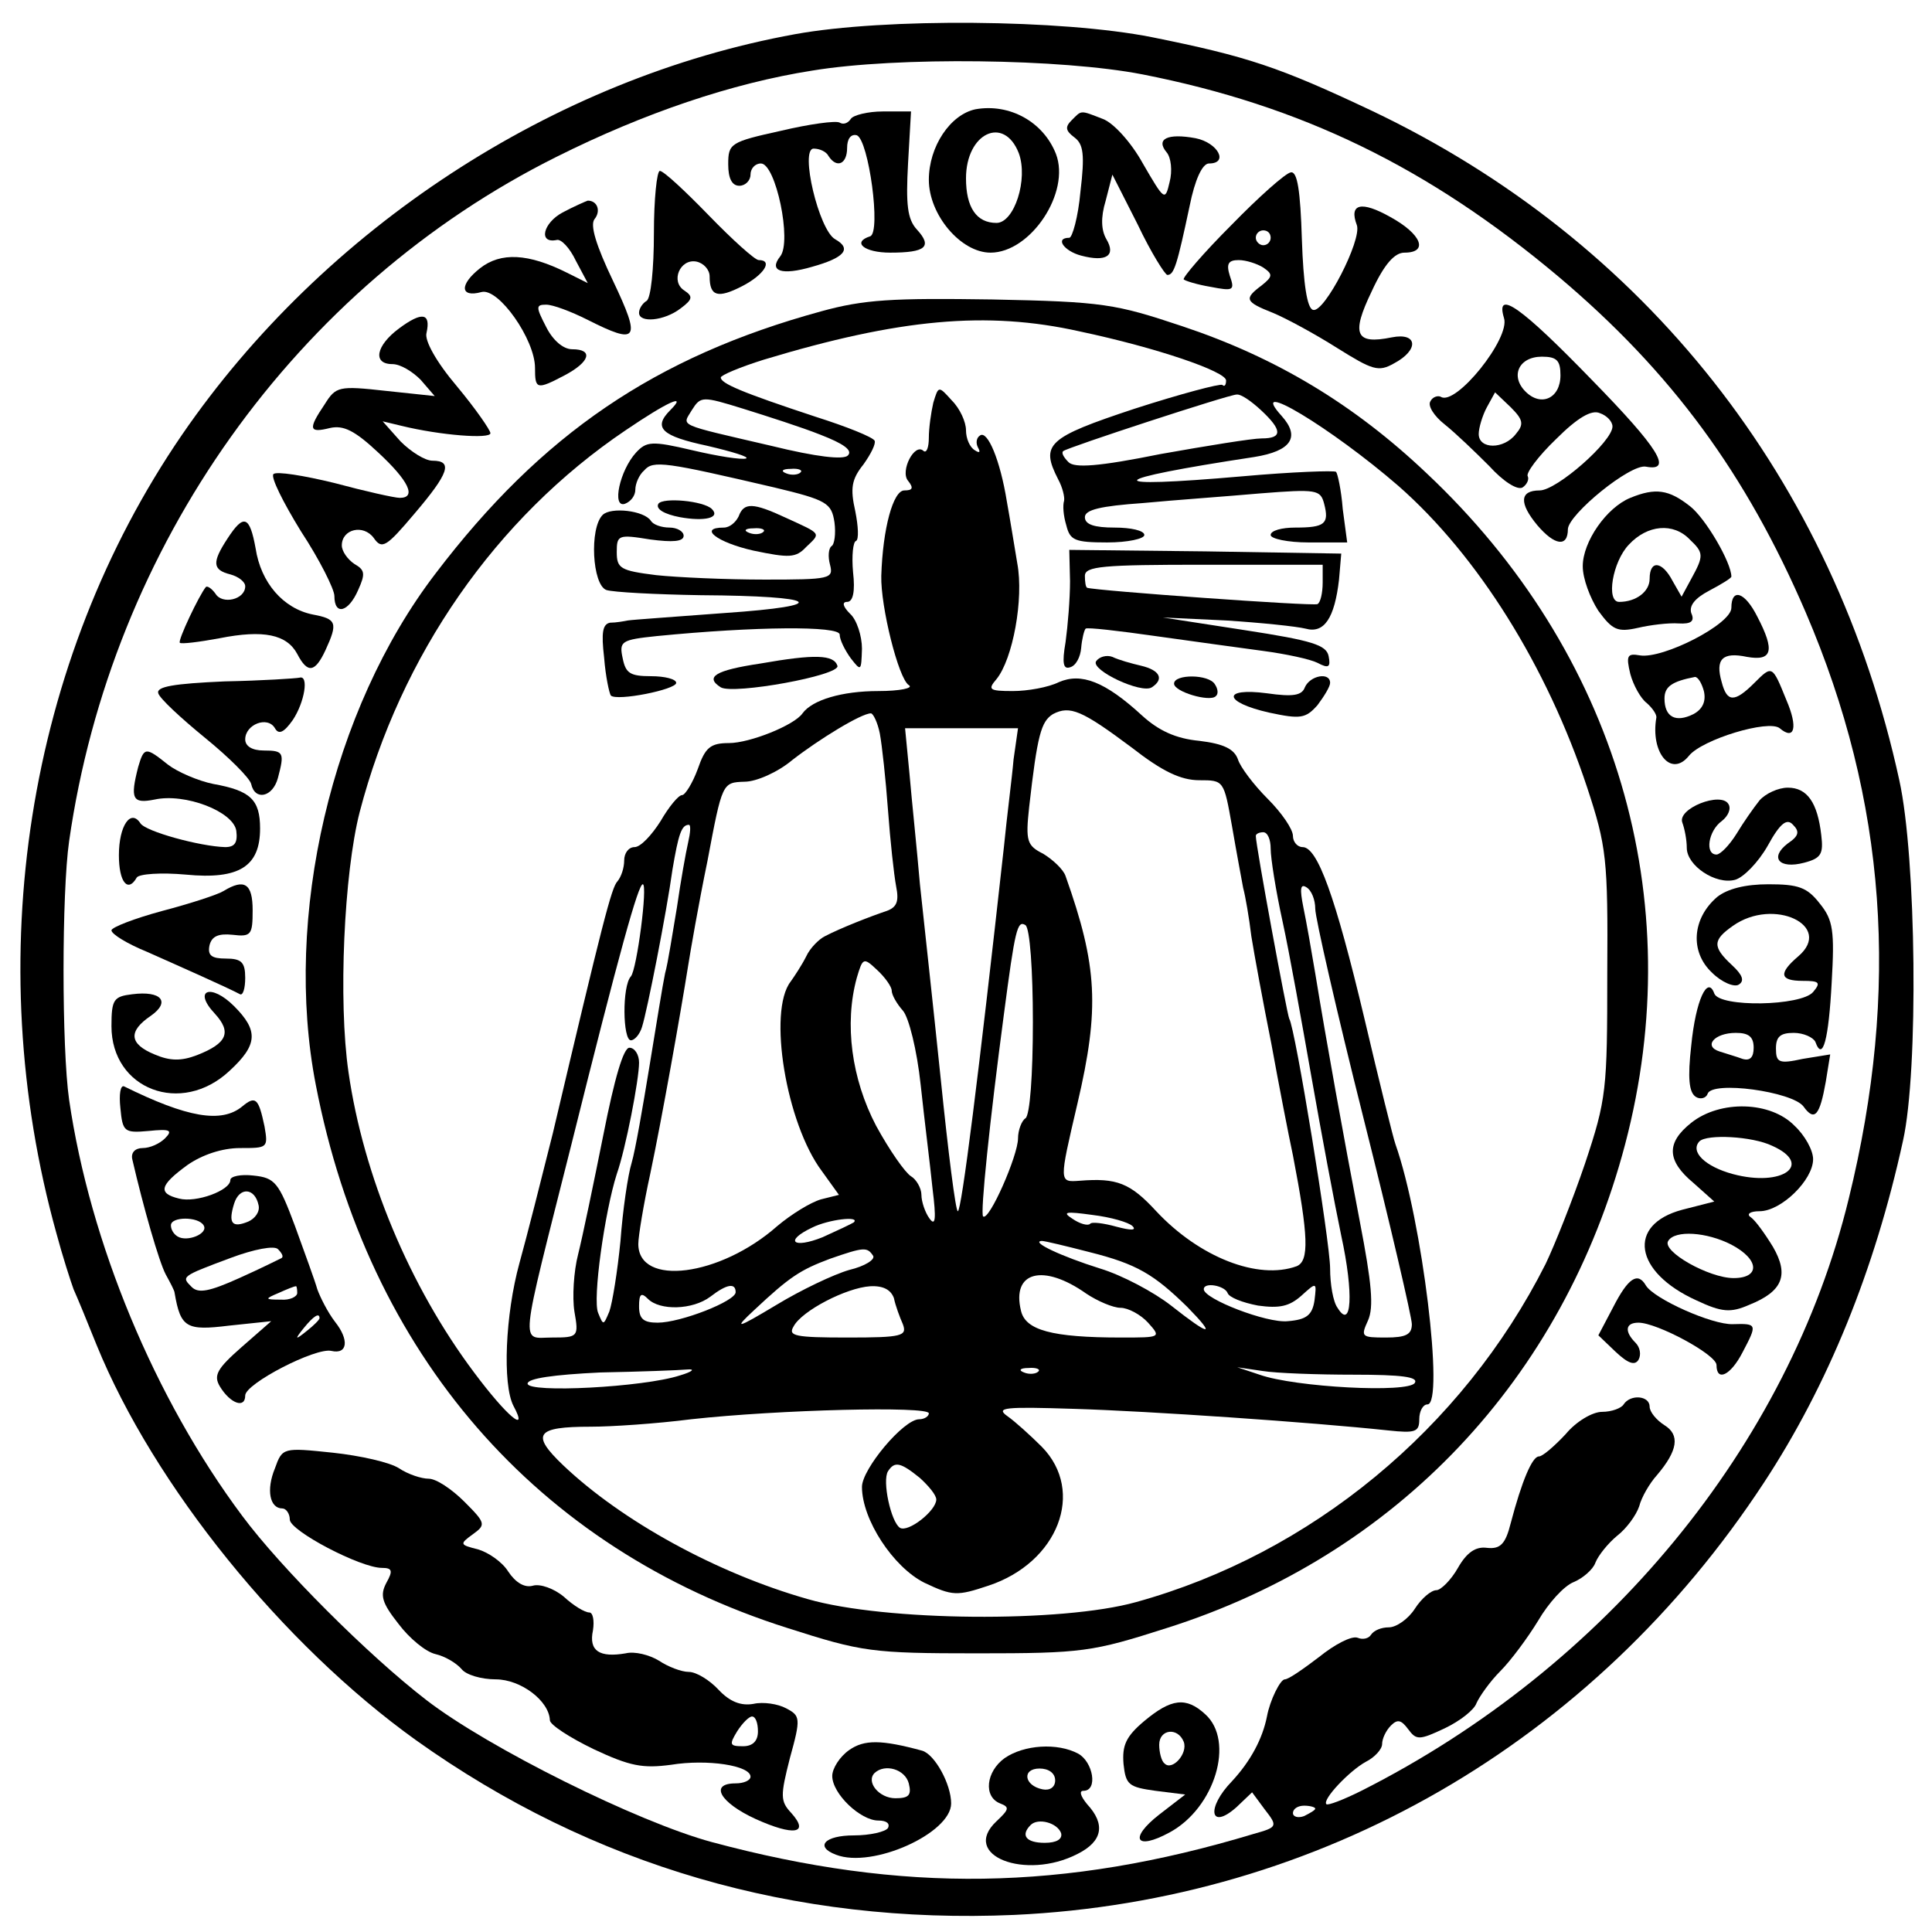 <?xml version="1.0" standalone="no"?>
<!DOCTYPE svg PUBLIC "-//W3C//DTD SVG 20010904//EN"
 "http://www.w3.org/TR/2001/REC-SVG-20010904/DTD/svg10.dtd">
<svg version="1.0" xmlns="http://www.w3.org/2000/svg"
 width="260pt" height="260pt" viewBox="0 0 260 260"
 preserveAspectRatio="xMidYMid meet">
<g transform="translate(0,260) scale(0.1,-0.1)"
fill="#000000" stroke="none">
<path d="M1070 2554 c-325 -59 -634 -261 -825 -539 -209 -305 -272 -705 -169
-1075 8 -30 19 -64 23 -75 5 -11 19 -45 31 -75 77 -189 250 -403 430 -532 237
-169 509 -248 805 -235 411 19 779 231 1009 582 86 131 149 286 187 460 21 94
18 381 -5 485 -88 404 -342 726 -710 901 -125 59 -167 73 -296 99 -121 24
-359 26 -480 4z m467 -54 c214 -42 385 -125 560 -272 153 -129 253 -266 333
-452 109 -254 127 -508 58 -789 -81 -333 -327 -631 -656 -797 -24 -12 -45 -20
-47 -18 -6 6 31 45 53 57 12 6 22 17 22 24 0 7 5 18 12 25 9 9 14 7 23 -5 11
-15 15 -15 49 1 21 10 40 25 43 34 4 9 18 29 32 43 14 14 37 45 51 68 14 24
35 47 48 52 12 5 26 17 29 26 4 10 17 26 29 36 13 10 26 28 30 40 3 12 14 31
24 42 28 33 31 54 10 67 -11 7 -20 18 -20 25 0 15 -26 17 -35 3 -3 -5 -16 -10
-29 -10 -13 0 -35 -13 -49 -30 -15 -16 -31 -30 -36 -30 -9 0 -23 -33 -38 -90
-7 -28 -14 -35 -32 -33 -15 2 -27 -6 -39 -27 -9 -16 -23 -30 -29 -30 -7 0 -20
-11 -29 -25 -9 -14 -25 -25 -35 -25 -10 0 -20 -4 -24 -10 -3 -5 -11 -7 -18 -4
-8 3 -31 -9 -52 -26 -21 -16 -41 -30 -46 -30 -6 0 -20 -28 -24 -50 -6 -30 -22
-60 -47 -87 -35 -36 -30 -67 6 -35 l21 20 17 -23 c18 -23 17 -24 -15 -33 -255
-77 -472 -80 -729 -11 -100 27 -301 127 -384 191 -78 60 -196 178 -248 248
-118 158 -205 368 -233 560 -10 70 -10 278 0 348 57 398 305 746 656 921 118
59 236 99 344 116 115 19 336 16 444 -5z m233 -2334 c0 -2 -7 -6 -15 -10 -8
-3 -15 -1 -15 4 0 6 7 10 15 10 8 0 15 -2 15 -4z"/>
<path d="M1313 2453 c-34 -7 -63 -50 -63 -95 0 -47 43 -98 83 -98 54 0 108 81
88 133 -17 43 -62 68 -108 60z m58 -59 c13 -35 -6 -94 -30 -94 -27 0 -41 21
-41 60 0 61 51 85 71 34z"/>
<path d="M1145 2440 c-4 -6 -10 -8 -15 -5 -5 3 -41 -2 -79 -11 -68 -15 -71
-17 -71 -45 0 -19 5 -29 15 -29 8 0 15 7 15 15 0 8 6 15 14 15 20 0 42 -105
26 -125 -16 -20 2 -26 43 -14 43 12 54 24 31 37 -22 12 -48 122 -29 122 8 0
17 -4 20 -10 11 -17 25 -11 25 11 0 12 5 19 13 17 16 -6 33 -131 18 -136 -25
-8 -8 -22 27 -22 48 0 57 8 36 31 -13 14 -15 34 -12 89 l4 70 -38 0 c-20 0
-40 -5 -43 -10z"/>
<path d="M1442 2438 c-9 -9 -8 -14 4 -23 12 -9 14 -23 8 -73 -3 -34 -11 -62
-15 -62 -20 0 -7 -18 16 -24 34 -9 47 0 34 22 -7 12 -8 29 -1 52 l9 35 34 -67
c18 -38 37 -68 40 -68 9 0 13 13 30 93 7 35 17 57 26 57 27 0 12 28 -18 34
-38 7 -54 -1 -39 -19 6 -7 8 -25 4 -40 -6 -26 -7 -25 -36 25 -16 29 -40 55
-54 60 -31 12 -28 12 -42 -2z"/>
<path d="M880 2286 c0 -47 -4 -88 -10 -91 -5 -3 -10 -10 -10 -16 0 -14 34 -11
56 6 16 12 17 16 5 24 -19 12 -6 43 16 39 10 -2 18 -11 18 -20 0 -27 11 -30
44 -13 29 15 42 35 22 35 -5 0 -35 27 -67 60 -32 33 -61 60 -66 60 -4 0 -8
-38 -8 -84z"/>
<path d="M1657 2297 c-38 -38 -66 -71 -64 -73 2 -2 18 -7 36 -10 31 -6 33 -5
26 15 -5 16 -2 21 12 21 10 0 25 -5 33 -10 13 -9 13 -12 -2 -24 -24 -18 -23
-22 15 -37 17 -7 56 -28 86 -47 48 -30 56 -33 77 -21 34 18 32 42 -3 35 -49
-10 -55 4 -27 62 17 37 31 52 44 52 33 0 23 25 -19 48 -39 22 -56 18 -45 -11
7 -20 -44 -119 -59 -114 -8 2 -13 35 -15 95 -2 65 -6 92 -15 90 -7 -1 -43 -33
-80 -71z m53 -17 c0 -5 -4 -10 -10 -10 -5 0 -10 5 -10 10 0 6 5 10 10 10 6 0
10 -4 10 -10z"/>
<path d="M757 2314 c-26 -14 -33 -42 -8 -37 6 2 18 -11 26 -28 l16 -30 -28 14
c-52 26 -89 28 -117 6 -28 -22 -27 -40 2 -32 23 6 72 -64 72 -102 0 -29 2 -30
40 -10 34 18 39 35 10 35 -12 0 -26 12 -35 30 -14 27 -14 30 0 30 9 0 33 -9
55 -20 69 -35 73 -28 35 52 -23 48 -31 75 -25 83 9 11 4 25 -9 25 -3 -1 -19
-8 -34 -16z"/>
<path d="M1105 2181 c-223 -61 -376 -165 -519 -353 -140 -183 -205 -462 -161
-688 70 -362 297 -624 635 -731 100 -32 113 -34 255 -34 142 0 155 2 255 34
310 98 534 336 617 651 87 330 -12 663 -267 903 -98 93 -203 156 -329 198 -90
30 -106 33 -256 36 -134 2 -172 0 -230 -16z m348 -27 c104 -22 197 -54 197
-66 0 -6 -2 -9 -5 -6 -3 2 -56 -12 -118 -32 -118 -39 -127 -48 -103 -95 6 -11
9 -24 8 -29 -2 -6 -1 -20 3 -33 5 -20 11 -23 55 -23 28 0 50 5 50 10 0 6 -18
10 -40 10 -27 0 -40 4 -40 14 0 10 21 15 78 19 42 4 113 9 158 13 76 6 81 5
86 -14 7 -27 1 -32 -39 -32 -18 0 -33 -4 -33 -10 0 -5 23 -10 51 -10 l52 0 -6
45 c-2 26 -7 48 -9 50 -2 2 -59 0 -126 -6 -195 -17 -188 -5 16 26 50 8 62 27
37 55 -49 54 67 -16 157 -94 107 -94 200 -243 254 -406 26 -79 28 -96 27 -250
0 -157 -1 -169 -30 -256 -17 -50 -41 -110 -53 -135 -112 -222 -316 -390 -551
-455 -100 -28 -338 -26 -442 4 -123 35 -250 105 -329 180 -44 42 -37 52 37 52
28 0 88 4 135 10 118 13 320 18 320 8 0 -4 -6 -8 -13 -8 -21 0 -77 -67 -77
-91 0 -44 42 -108 84 -129 38 -18 44 -18 86 -4 94 31 131 127 72 187 -15 15
-36 34 -46 41 -17 12 -4 13 90 10 100 -3 319 -18 422 -29 37 -4 42 -2 42 15 0
11 5 20 11 20 23 0 -7 248 -43 350 -3 8 -22 85 -42 170 -39 164 -63 230 -83
230 -7 0 -13 7 -13 15 0 9 -15 31 -34 50 -19 19 -37 43 -40 53 -5 14 -19 21
-52 25 -32 3 -55 14 -77 34 -50 46 -82 58 -112 45 -14 -7 -42 -12 -62 -12 -32
0 -34 2 -22 16 22 27 37 108 28 156 -4 24 -10 61 -14 83 -9 56 -26 96 -36 89
-5 -3 -6 -10 -3 -16 4 -7 2 -8 -4 -4 -7 4 -12 16 -12 27 0 11 -8 29 -19 40
-18 20 -18 20 -25 -3 -3 -13 -6 -34 -6 -47 0 -13 -3 -21 -7 -18 -12 12 -32
-27 -21 -40 8 -10 6 -13 -5 -13 -15 0 -29 -51 -31 -115 -1 -41 23 -138 37
-147 7 -4 -12 -8 -41 -8 -49 0 -89 -12 -102 -30 -11 -16 -71 -40 -99 -40 -25
0 -32 -6 -42 -35 -7 -19 -17 -35 -21 -35 -5 0 -18 -16 -29 -35 -12 -19 -27
-35 -35 -35 -8 0 -14 -8 -14 -18 0 -10 -4 -22 -9 -28 -8 -8 -20 -55 -87 -339
-15 -60 -35 -139 -45 -175 -19 -69 -23 -163 -8 -192 21 -39 -9 -14 -53 45 -87
116 -149 265 -169 404 -14 96 -6 268 15 350 55 211 183 396 358 514 56 38 84
51 60 27 -24 -24 -11 -35 50 -48 34 -8 57 -15 52 -17 -6 -2 -38 3 -72 11 -55
13 -62 12 -76 -3 -22 -24 -33 -75 -15 -69 8 3 14 11 14 19 0 8 5 20 12 26 12
14 29 11 175 -23 71 -17 77 -21 81 -47 2 -15 0 -30 -4 -32 -4 -3 -5 -14 -2
-25 5 -19 0 -20 -88 -20 -52 0 -118 3 -146 6 -48 6 -53 9 -53 31 0 23 2 24 45
17 30 -4 45 -3 45 5 0 6 -9 11 -19 11 -11 0 -22 4 -25 9 -9 14 -54 19 -65 8
-18 -18 -14 -94 5 -101 9 -3 66 -6 127 -7 161 -1 178 -14 32 -24 -66 -5 -124
-9 -130 -10 -5 -1 -16 -3 -24 -3 -10 -2 -12 -13 -8 -47 2 -26 7 -48 9 -51 8
-8 88 8 88 17 0 5 -15 9 -34 9 -28 0 -34 4 -38 24 -5 23 -2 25 46 30 132 13
246 14 246 2 0 -7 7 -21 15 -32 14 -18 14 -17 15 13 0 17 -7 39 -16 47 -10 10
-11 16 -4 16 8 0 11 14 8 40 -2 22 0 41 4 42 4 2 3 20 -1 40 -7 31 -5 43 11
63 10 14 17 28 15 32 -3 5 -38 19 -79 32 -100 33 -128 45 -128 53 0 3 26 14
58 24 182 55 300 66 425 38z m-349 -139 c31 -12 44 -21 37 -28 -6 -6 -42 -2
-103 13 -129 30 -120 26 -107 48 12 19 14 19 69 2 32 -10 79 -25 104 -35z
m593 33 c29 -27 29 -38 1 -38 -13 0 -74 -10 -136 -21 -84 -17 -116 -19 -124
-11 -7 7 -10 13 -7 15 6 5 223 76 233 76 6 1 20 -9 33 -21z m-620 -84 c-3 -3
-12 -4 -19 -1 -8 3 -5 6 6 6 11 1 17 -2 13 -5z m446 -370 c41 -32 66 -44 91
-44 33 0 33 0 44 -62 6 -35 13 -72 15 -83 3 -11 8 -40 11 -65 4 -25 16 -90 27
-145 10 -55 23 -122 29 -150 21 -109 22 -142 5 -149 -52 -19 -131 12 -189 74
-35 38 -53 45 -103 41 -28 -2 -28 -3 -3 104 30 128 27 185 -16 306 -3 9 -17
22 -30 30 -22 11 -24 17 -19 63 11 97 16 115 32 125 23 12 39 5 106 -45z
m-339 19 c3 -16 8 -62 11 -103 3 -41 8 -87 11 -103 4 -20 1 -28 -13 -33 -21
-7 -62 -23 -83 -34 -8 -4 -20 -16 -25 -27 -6 -12 -16 -27 -21 -34 -31 -40 -6
-191 42 -255 l23 -32 -24 -6 c-14 -4 -40 -20 -59 -36 -77 -68 -187 -82 -187
-24 0 10 7 53 16 94 16 76 41 217 51 280 3 19 14 83 26 141 20 106 20 106 50
107 16 0 45 13 64 29 36 28 93 63 106 63 3 0 9 -12 12 -27z m180 -35 c-2 -24
-9 -77 -13 -118 -34 -307 -57 -490 -62 -490 -3 0 -13 80 -23 178 -10 97 -23
215 -28 262 -4 47 -11 113 -14 148 l-6 62 76 0 76 0 -6 -42z m-438 -112 c-3
-13 -10 -52 -15 -87 -6 -35 -12 -75 -16 -89 -3 -14 -12 -70 -21 -125 -9 -55
-19 -113 -24 -130 -5 -16 -12 -64 -15 -105 -4 -41 -11 -84 -15 -95 -8 -19 -8
-19 -15 -2 -8 18 9 137 25 187 12 34 30 127 30 150 0 11 -6 20 -13 20 -8 0
-20 -41 -35 -117 -13 -65 -28 -137 -34 -161 -6 -23 -8 -58 -5 -77 6 -34 5 -35
-30 -35 -43 0 -45 -22 26 260 65 261 90 350 96 350 7 0 -8 -115 -16 -124 -12
-13 -11 -86 0 -86 5 0 12 8 15 18 7 22 33 154 41 212 8 47 12 60 22 60 3 0 2
-11 -1 -24z m784 -8 c0 -13 7 -57 16 -98 9 -41 26 -136 39 -210 13 -74 31
-170 40 -213 17 -78 14 -128 -5 -97 -6 8 -10 32 -10 53 0 35 -47 324 -55 336
-3 6 -45 233 -45 246 0 3 5 5 10 5 6 0 10 -10 10 -22z m60 -81 c0 -12 29 -139
65 -282 36 -143 65 -268 65 -277 0 -14 -8 -18 -35 -18 -33 0 -34 1 -24 23 8
18 5 50 -11 133 -22 115 -45 242 -60 334 -5 30 -12 70 -16 89 -5 25 -4 32 4
27 7 -4 12 -17 12 -29z m-380 -152 c0 -72 -4 -126 -10 -130 -5 -3 -10 -16 -10
-27 0 -23 -39 -112 -47 -105 -4 4 9 129 28 272 15 114 18 127 29 120 6 -4 10
-61 10 -130z m-190 42 c0 -6 7 -18 15 -27 8 -9 19 -53 24 -100 5 -47 13 -110
16 -140 5 -40 4 -51 -4 -40 -6 8 -11 23 -11 32 0 9 -7 21 -14 25 -8 5 -29 35
-47 68 -33 63 -43 137 -26 199 8 27 9 28 27 11 11 -10 20 -23 20 -28z m324
-317 c6 -6 -2 -6 -21 -1 -18 5 -34 7 -36 4 -3 -3 -14 0 -24 7 -14 9 -9 10 27
5 25 -3 49 -10 54 -15z m-375 5 c-3 -2 -22 -11 -42 -20 -40 -16 -52 -5 -14 13
22 11 65 16 56 7z m317 -40 c64 -16 87 -30 132 -74 40 -41 30 -39 -22 2 -23
18 -66 41 -96 50 -51 16 -94 36 -78 37 4 0 33 -7 64 -15z m-291 -5 c3 -5 -11
-14 -32 -19 -21 -6 -65 -27 -98 -47 -55 -33 -58 -33 -30 -7 48 45 62 54 102
69 46 16 50 16 58 4z m287 -51 c15 -10 36 -19 46 -19 10 0 27 -9 37 -20 18
-20 17 -20 -36 -20 -94 0 -129 10 -135 36 -13 53 30 64 88 23z m-472 2 c0 -12
-74 -41 -105 -41 -19 0 -25 5 -25 22 0 17 3 19 12 10 16 -16 60 -15 84 3 22
17 34 19 34 6z m213 -8 c2 -10 8 -26 12 -35 6 -16 -1 -18 -74 -18 -71 0 -81 2
-73 15 11 21 71 52 103 54 18 1 28 -5 32 -16z m449 7 c2 -6 20 -13 41 -17 29
-4 42 -1 58 13 21 19 21 19 18 -6 -3 -20 -11 -26 -36 -28 -28 -3 -113 30 -113
43 0 10 28 5 32 -5z m-737 -111 c-49 -16 -205 -24 -205 -11 0 7 35 12 98 15
53 1 106 3 117 4 11 1 7 -3 -10 -8z m482 5 c-3 -3 -12 -4 -19 -1 -8 3 -5 6 6
6 11 1 17 -2 13 -5z m425 -4 c64 0 87 -3 82 -11 -8 -14 -161 -6 -209 11 l-30
10 34 -5 c18 -3 74 -5 123 -5z m-584 -139 c12 -11 22 -23 22 -29 0 -15 -38
-45 -49 -38 -12 8 -24 63 -16 76 9 14 17 12 43 -9z"/>
<path d="M886 1922 c-4 -7 8 -14 29 -18 33 -6 55 -1 43 11 -11 11 -66 16 -72
7z"/>
<path d="M994 1905 c-4 -8 -12 -15 -20 -15 -35 0 -9 -20 40 -31 48 -10 57 -10
71 5 20 19 21 17 -27 39 -45 21 -57 21 -64 2z m33 -21 c-3 -3 -12 -4 -19 -1
-8 3 -5 6 6 6 11 1 17 -2 13 -5z"/>
<path d="M1440 1818 c0 -24 -3 -60 -6 -82 -5 -29 -3 -37 6 -34 8 2 14 14 15
26 1 12 4 24 6 26 2 2 45 -3 94 -10 50 -7 115 -16 145 -20 30 -4 63 -11 73
-16 15 -8 18 -6 15 9 -3 15 -22 21 -113 35 l-110 17 85 -4 c47 -3 95 -8 107
-11 25 -7 39 14 45 66 l3 35 -183 3 -183 2 1 -42z m340 -2 c0 -14 -3 -27 -7
-29 -6 -3 -298 18 -310 22 -2 1 -3 8 -3 16 0 13 24 15 160 15 l160 0 0 -24z"/>
<path d="M1023 1707 c-60 -9 -75 -18 -53 -32 17 -10 161 16 157 29 -5 15 -30
16 -104 3z"/>
<path d="M1475 1710 c-7 -12 61 -44 75 -35 17 11 11 23 -14 29 -13 3 -31 8
-39 12 -8 3 -18 0 -22 -6z"/>
<path d="M1580 1680 c0 -11 48 -25 56 -17 4 3 3 10 -1 16 -8 14 -55 14 -55 1z"/>
<path d="M1756 1675 c-4 -11 -16 -13 -51 -8 -61 8 -59 -12 3 -26 42 -9 49 -8
65 10 9 12 17 25 17 30 0 15 -27 10 -34 -6z"/>
<path d="M2024 2172 c9 -27 -65 -119 -85 -106 -4 2 -11 0 -14 -6 -4 -6 5 -20
19 -31 15 -12 41 -37 60 -56 19 -21 38 -33 45 -29 6 4 9 11 7 15 -3 4 14 27
38 50 29 29 48 40 59 35 9 -3 17 -11 17 -18 0 -20 -75 -86 -98 -86 -27 0 -28
-17 -3 -47 23 -27 41 -30 41 -5 1 20 84 88 105 84 37 -7 17 25 -73 117 -94 97
-130 123 -118 83z m76 -77 c0 -31 -26 -43 -47 -22 -21 21 -9 47 22 47 20 0 25
-5 25 -25z m-60 -79 c-16 -21 -50 -21 -50 0 0 8 5 25 11 36 l11 20 21 -20 c17
-17 18 -23 7 -36z"/>
<path d="M537 2158 c-31 -23 -36 -48 -9 -48 11 0 27 -10 38 -21 l19 -22 -66 7
c-63 7 -67 6 -82 -18 -23 -34 -21 -39 7 -32 18 4 33 -3 65 -33 41 -38 52 -61
29 -61 -7 0 -47 9 -88 20 -41 10 -78 16 -82 12 -4 -4 13 -38 37 -77 25 -38 45
-78 45 -87 0 -27 19 -22 32 8 10 22 9 27 -5 35 -9 6 -17 17 -17 25 0 22 29 29
43 10 11 -16 17 -12 55 33 46 54 52 71 24 71 -10 0 -29 12 -43 26 l-24 27 25
-6 c53 -13 120 -18 120 -10 0 4 -20 33 -45 63 -28 33 -44 62 -41 72 6 27 -6
29 -37 6z"/>
<path d="M2194 1930 c-32 -13 -64 -59 -64 -92 0 -17 10 -43 21 -60 19 -26 26
-29 53 -23 17 4 42 7 55 6 17 -1 22 3 17 14 -3 10 5 20 24 30 17 9 30 17 30
19 0 19 -35 79 -56 95 -28 22 -46 25 -80 11z m80 -56 c19 -18 19 -22 2 -53
l-13 -24 -12 21 c-14 27 -31 29 -31 3 0 -17 -18 -31 -41 -31 -18 0 -9 54 13
77 25 27 60 30 82 7z"/>
<path d="M306 1875 c-21 -32 -20 -42 4 -48 11 -3 20 -10 20 -16 0 -18 -31 -25
-40 -10 -5 7 -11 11 -13 9 -9 -11 -38 -72 -35 -75 2 -2 26 1 53 6 60 12 91 5
105 -21 14 -27 24 -25 38 5 17 37 15 42 -17 48 -40 8 -70 43 -77 89 -8 44 -16
47 -38 13z"/>
<path d="M2330 1782 c0 -22 -92 -69 -123 -64 -17 3 -19 0 -13 -25 4 -15 14
-33 22 -39 8 -7 14 -16 13 -20 -8 -47 20 -81 44 -51 18 22 107 49 122 37 20
-17 25 1 9 38 -19 47 -19 47 -43 23 -27 -27 -37 -26 -44 1 -9 31 1 41 34 34
34 -6 38 8 14 54 -17 34 -35 39 -35 12z m-37 -112 c3 -13 -1 -24 -14 -31 -24
-12 -39 -4 -39 21 0 16 10 23 41 29 4 0 9 -8 12 -19z"/>
<path d="M302 1683 c-68 -3 -92 -7 -89 -16 2 -7 30 -33 63 -60 32 -26 60 -54
62 -62 5 -23 29 -18 36 8 9 34 8 37 -19 37 -16 0 -25 6 -25 15 0 20 30 32 40
15 5 -9 12 -6 24 11 16 24 22 61 9 57 -5 -1 -50 -4 -101 -5z"/>
<path d="M186 1568 c-11 -43 -8 -50 22 -44 41 9 106 -16 110 -42 2 -16 -2 -22
-15 -22 -34 1 -107 21 -114 32 -13 20 -29 -3 -29 -43 0 -36 12 -51 24 -30 3 5
33 7 66 4 72 -7 100 11 100 62 0 39 -13 51 -63 60 -20 4 -48 16 -61 26 -30 24
-32 24 -40 -3z"/>
<path d="M2368 1523 c-8 -10 -22 -30 -31 -45 -10 -16 -22 -28 -27 -28 -16 0
-11 32 7 45 9 7 13 17 9 23 -10 17 -69 -6 -62 -25 3 -8 6 -23 6 -34 0 -24 39
-50 65 -43 11 3 31 23 44 46 17 31 26 37 34 28 9 -9 8 -15 -7 -25 -25 -19 -12
-35 22 -26 23 6 26 12 23 37 -5 44 -19 64 -45 64 -13 0 -30 -8 -38 -17z"/>
<path d="M301 1401 c-8 -5 -45 -17 -83 -27 -37 -10 -68 -22 -68 -26 0 -5 21
-18 48 -29 45 -20 108 -48 125 -57 4 -2 7 8 7 22 0 21 -5 26 -26 26 -19 0 -25
4 -22 18 3 12 12 16 31 14 25 -3 27 0 27 33 0 36 -11 43 -39 26z"/>
<path d="M2311 1393 c-34 -29 -37 -74 -7 -102 13 -13 30 -20 36 -16 8 5 5 13
-9 26 -27 25 -26 34 1 53 55 39 136 0 88 -41 -27 -23 -25 -33 6 -33 22 0 25
-2 14 -15 -16 -19 -126 -21 -133 -2 -9 25 -25 -9 -31 -70 -5 -44 -3 -63 6 -69
6 -4 14 -2 16 4 6 18 114 3 129 -17 15 -21 22 -12 30 33 l6 37 -37 -6 c-32 -7
-36 -5 -36 14 0 16 6 21 24 21 13 0 26 -6 29 -12 10 -28 18 4 22 80 4 69 2 84
-16 106 -17 22 -29 26 -69 26 -31 0 -55 -6 -69 -17z m49 -203 c0 -13 -5 -18
-15 -15 -8 3 -22 7 -31 10 -22 7 -7 25 22 25 17 0 24 -5 24 -20z"/>
<path d="M178 1262 c-25 -3 -28 -7 -28 -43 0 -85 94 -121 159 -60 38 35 39 54
6 87 -31 31 -56 22 -26 -10 23 -25 17 -40 -24 -56 -21 -8 -36 -8 -57 1 -34 14
-36 31 -5 52 27 19 14 34 -25 29z"/>
<path d="M162 1109 c3 -32 5 -34 38 -31 29 3 33 1 22 -10 -7 -7 -20 -13 -30
-13 -10 0 -16 -6 -14 -15 15 -65 36 -138 45 -155 6 -11 12 -22 12 -25 8 -47
16 -51 73 -44 l57 6 -40 -35 c-33 -29 -38 -38 -29 -53 14 -23 34 -30 34 -12 0
16 95 65 116 60 22 -5 24 15 5 39 -10 13 -20 33 -24 44 -3 11 -17 49 -30 85
-22 59 -27 65 -56 68 -17 2 -31 -1 -31 -6 0 -14 -46 -31 -69 -25 -29 7 -26 18
11 45 20 14 47 23 71 23 37 0 38 0 33 29 -8 38 -12 42 -30 27 -28 -23 -74 -15
-159 27 -5 2 -7 -11 -5 -29z m186 -131 c2 -9 -5 -18 -14 -22 -22 -9 -27 -2
-19 24 7 23 28 22 33 -2z m-74 -27 c7 -11 -22 -23 -35 -15 -5 3 -9 9 -9 15 0
12 37 12 44 0z m105 -44 c-2 -1 -28 -14 -57 -27 -40 -18 -55 -21 -64 -12 -14
14 -15 14 52 39 32 12 59 17 64 12 5 -5 8 -10 5 -12z m21 -47 c0 -5 -10 -10
-22 -9 -22 0 -22 1 -3 9 11 5 21 9 23 9 1 1 2 -3 2 -9z m30 -34 c0 -2 -8 -10
-17 -17 -16 -13 -17 -12 -4 4 13 16 21 21 21 13z"/>
<path d="M2276 1089 c-34 -27 -33 -51 3 -81 l28 -25 -43 -11 c-75 -20 -65 -84
19 -122 34 -16 46 -17 71 -6 45 18 54 40 32 78 -11 18 -24 36 -30 40 -6 4 -1
8 12 8 29 0 72 42 72 70 0 12 -11 32 -25 45 -32 33 -100 35 -139 4z m109 -31
c56 -25 14 -56 -53 -38 -37 10 -58 30 -45 44 10 10 71 7 98 -6z m-55 -133 c38
-20 39 -45 3 -45 -33 0 -97 36 -88 50 9 15 52 12 85 -5z"/>
<path d="M2171 841 l-20 -38 23 -22 c17 -16 26 -19 31 -11 4 7 2 17 -4 23 -15
15 -14 27 4 27 25 0 105 -43 105 -57 0 -23 19 -14 35 17 20 38 20 39 -13 38
-28 -1 -106 34 -117 52 -11 19 -24 10 -44 -29z"/>
<path d="M370 624 c-12 -29 -7 -54 10 -54 5 0 10 -7 10 -15 0 -15 95 -65 124
-65 14 0 15 -4 6 -20 -9 -17 -6 -27 16 -55 15 -20 37 -38 50 -41 13 -3 28 -12
35 -20 6 -8 27 -14 46 -14 34 0 72 -29 73 -55 0 -6 26 -23 59 -39 49 -23 66
-26 104 -21 49 8 107 -1 107 -16 0 -5 -9 -9 -20 -9 -36 0 -21 -26 27 -48 51
-23 73 -20 48 8 -15 16 -15 23 -2 74 15 54 14 57 -5 67 -11 6 -31 9 -44 6 -17
-3 -32 3 -47 19 -12 13 -30 24 -40 24 -10 0 -28 7 -40 15 -13 8 -33 13 -45 10
-35 -6 -50 3 -44 31 2 13 0 24 -5 24 -6 0 -21 9 -34 21 -13 11 -32 18 -42 15
-11 -3 -23 4 -33 19 -8 13 -27 26 -41 30 -24 6 -25 7 -7 20 18 13 18 15 -11
44 -17 17 -38 31 -48 31 -10 0 -28 6 -40 14 -12 8 -52 17 -89 21 -67 7 -68 7
-78 -21z m650 -354 c0 -13 -7 -20 -20 -20 -18 0 -19 2 -8 20 7 11 16 20 20 20
5 0 8 -9 8 -20z"/>
<path d="M1540 284 c-25 -21 -30 -33 -28 -58 3 -28 7 -31 43 -36 l40 -5 -35
-27 c-41 -32 -32 -49 14 -24 61 33 88 123 48 159 -26 24 -46 21 -82 -9z m53
-28 c6 -16 -16 -40 -26 -29 -4 3 -7 15 -7 25 0 21 25 24 33 4z"/>
<path d="M1143 245 c-13 -9 -23 -25 -23 -35 0 -24 38 -60 62 -60 11 0 16 -4
13 -10 -3 -5 -24 -10 -46 -10 -39 0 -53 -15 -24 -26 49 -19 155 29 155 69 0
26 -22 66 -39 71 -55 15 -78 15 -98 1z m80 -45 c4 -16 0 -20 -18 -20 -22 0
-40 22 -28 34 14 13 41 5 46 -14z"/>
<path d="M1352 234 c-25 -18 -29 -52 -6 -61 13 -5 12 -8 -5 -24 -49 -46 39
-80 109 -44 34 17 38 40 13 67 -9 11 -11 18 -5 18 20 0 13 39 -7 50 -28 15
-73 12 -99 -6z m68 -30 c0 -9 -7 -14 -17 -12 -25 5 -28 28 -4 28 12 0 21 -6
21 -16z m8 -71 c2 -8 -6 -13 -22 -13 -25 0 -33 10 -19 24 10 10 36 3 41 -11z"/>
</g>
</svg>
